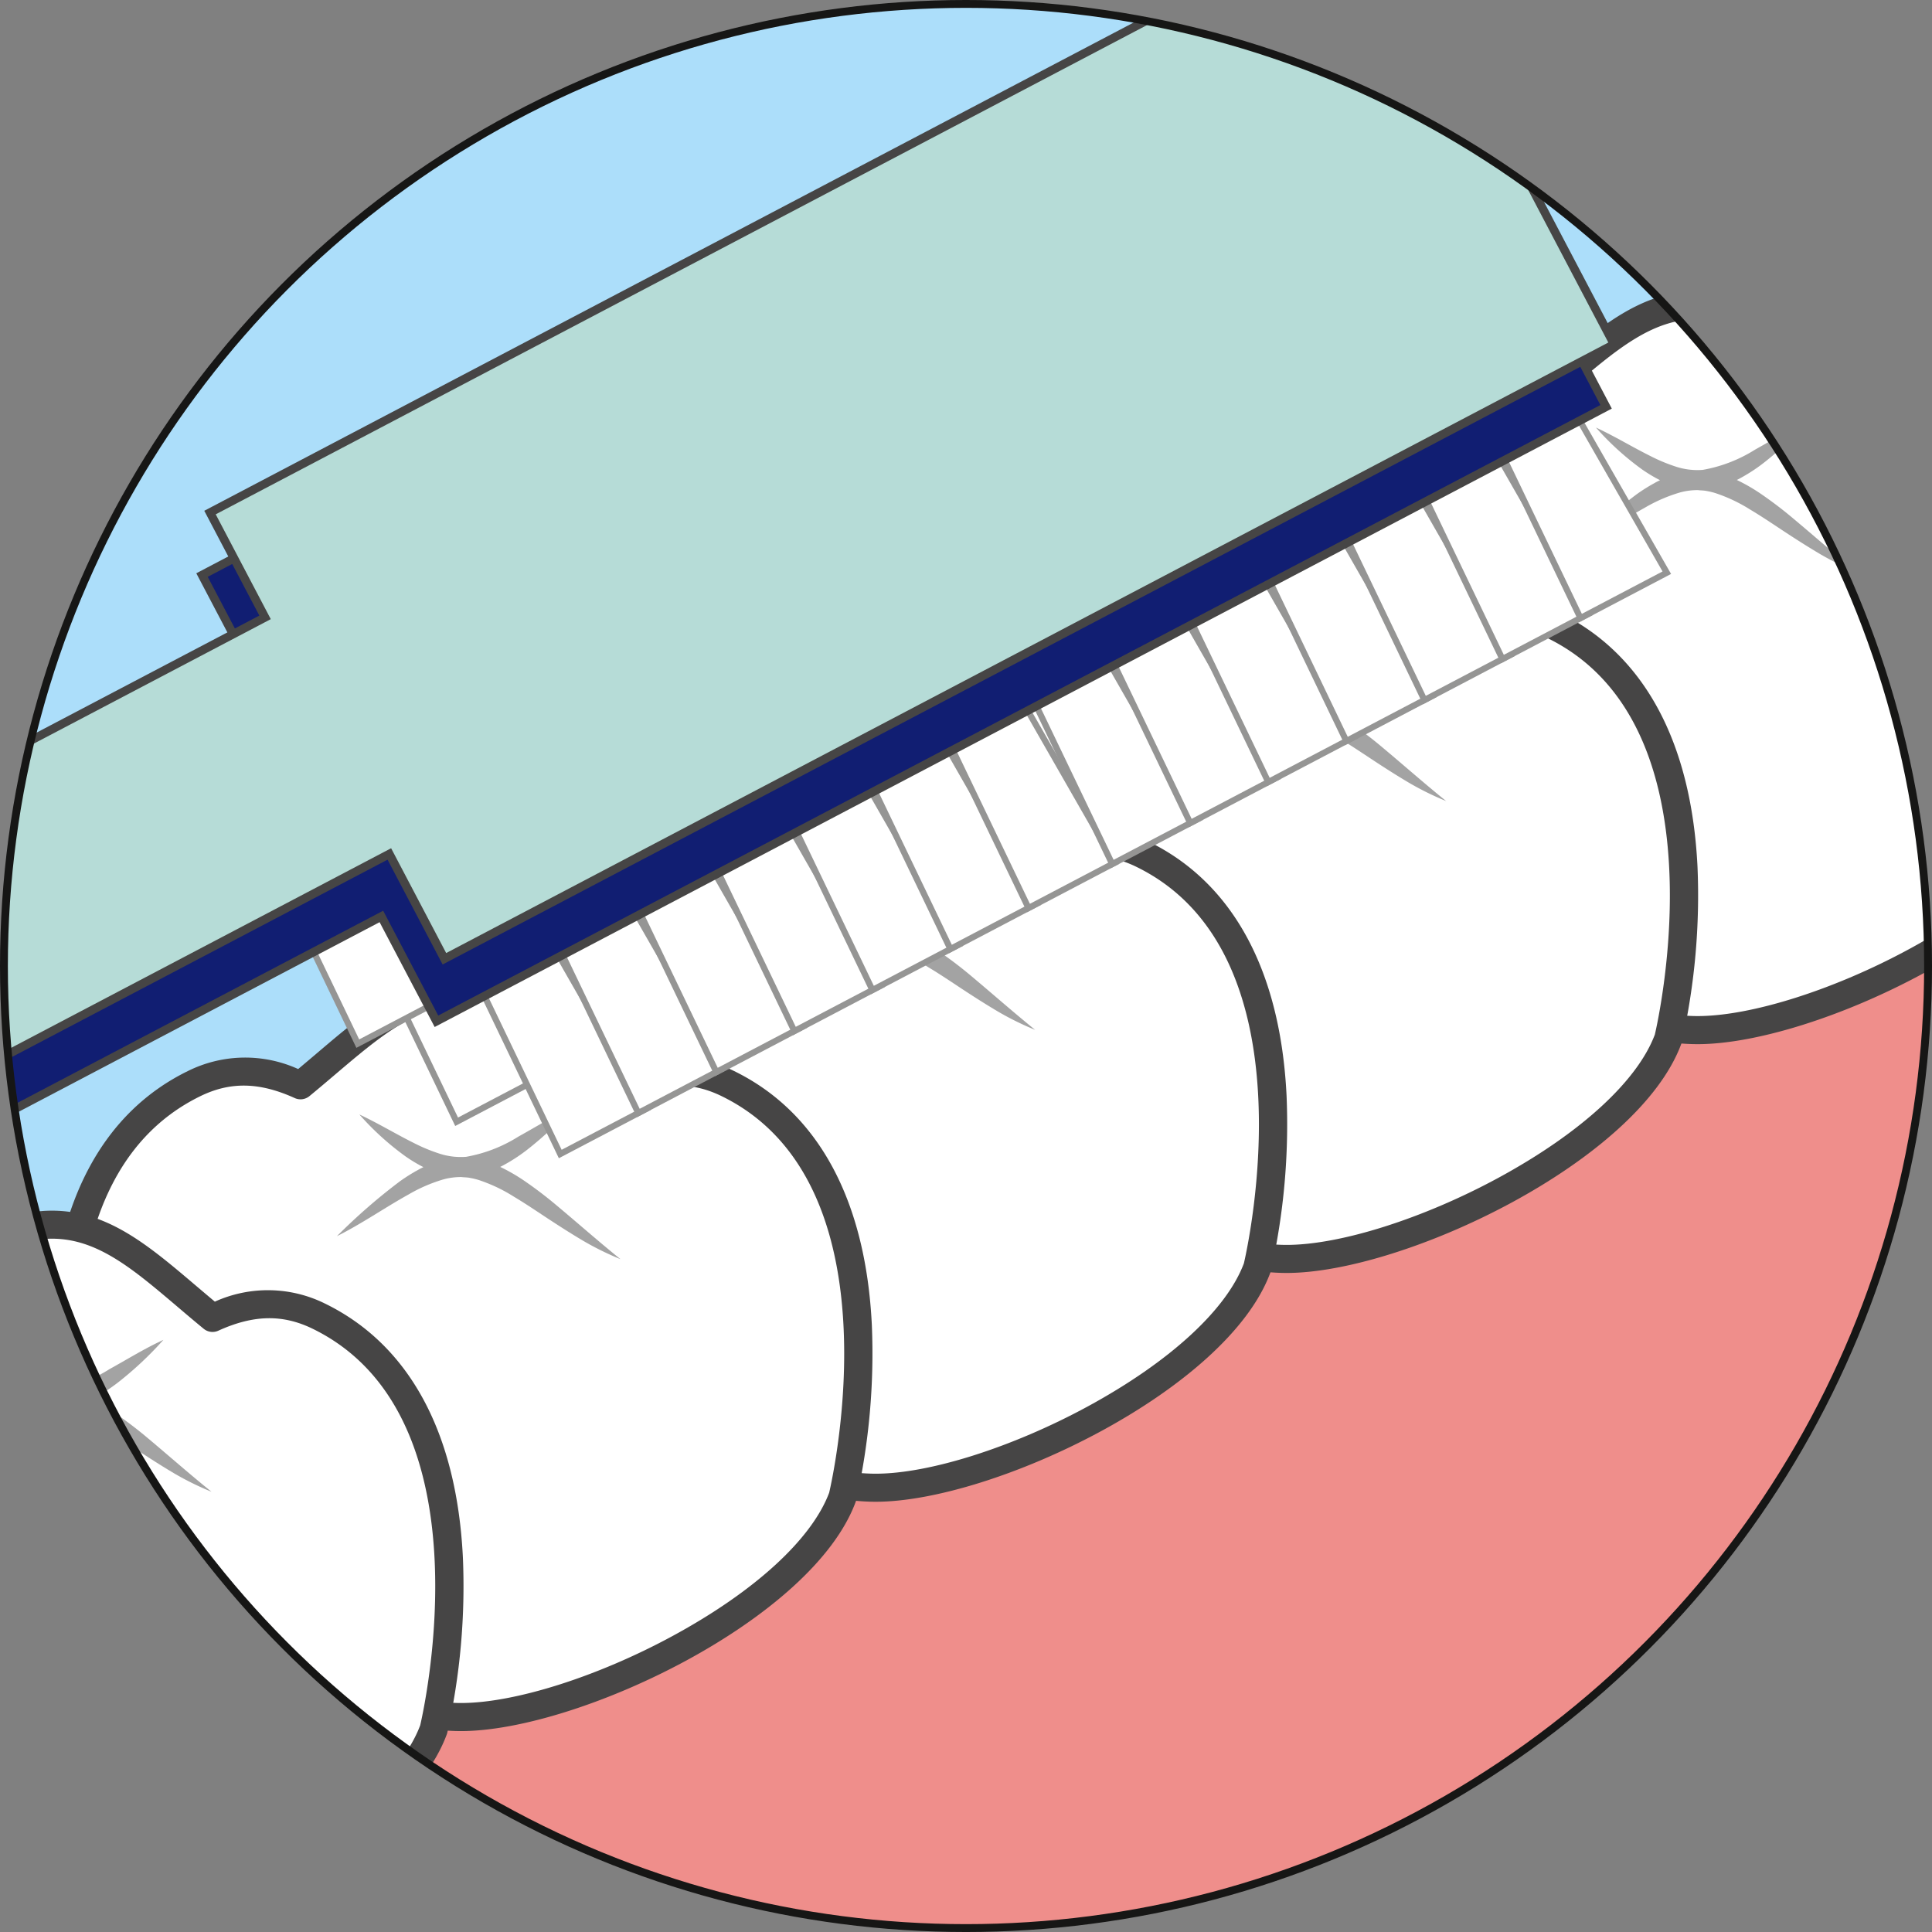 <?xml version="1.0" encoding="UTF-8"?> <svg xmlns="http://www.w3.org/2000/svg" xmlns:xlink="http://www.w3.org/1999/xlink" width="245.605" height="245.605" viewBox="0 0 245.605 245.605"><rect x="0" y="0" width="245.605" height="245.605" fill="#808080" stroke="none"/><defs><clipPath id="clip-path"><ellipse id="Ellipse_261" data-name="Ellipse 261" cx="122.303" cy="122.303" rx="122.303" ry="122.303" transform="translate(0 0)" fill="#acdefa" stroke="#161615" stroke-miterlimit="10" stroke-width="1"></ellipse></clipPath></defs><g id="Groupe_2418" data-name="Groupe 2418" transform="translate(0.5 0.5)"><ellipse id="Ellipse_260" data-name="Ellipse 260" cx="122.303" cy="122.303" rx="122.303" ry="122.303" transform="translate(0)" fill="#acdefa"></ellipse><g id="Groupe_2130" data-name="Groupe 2130" transform="translate(0 0)" clip-path="url(#clip-path)"><g id="Groupe_2118" data-name="Groupe 2118" transform="translate(-46.203 36.509)"><g id="Groupe_2101" data-name="Groupe 2101" transform="translate(90.586 26.574)"><path id="Tracé_8934" data-name="Tracé 8934" d="M939.207,537.224,791.072,622.751a32.883,32.883,0,0,0-16.443,28.478v31.6a32.883,32.883,0,0,0,16.443,28.478l27.366,15.8c10.175,5.874,51.912,38.22,62.087,32.346l127.145-75.539c10.031-5.793,8.065-58.768,8.228-70.351l.447-31.857a32.891,32.891,0,0,0-16.841-29.17L971.691,537A32.894,32.894,0,0,0,939.207,537.224Z" transform="translate(-774.629 -532.82)" fill="#ef8e8b"></path><path id="Tracé_8935" data-name="Tracé 8935" d="M835.315,534.444h0Z" transform="translate(-670.737 -530.04)" fill="#464545"></path></g><g id="Groupe_2117" data-name="Groupe 2117"><g id="Groupe_2104" data-name="Groupe 2104" transform="translate(209.195)"><g id="Groupe_2102" data-name="Groupe 2102" transform="translate(50.606 28.416)"><path id="Tracé_8936" data-name="Tracé 8936" d="M837.025,533.5" transform="translate(-837.025 -533.499)" fill="#fff" stroke="#464545" stroke-linecap="round" stroke-linejoin="round" stroke-width="0.94"></path></g><g id="Groupe_2103" data-name="Groupe 2103"><path id="Tracé_8937" data-name="Tracé 8937" d="M903.479,535.313h0c-4.93-2.408-9.272-1.711-13.522.217-7.542-6.2-12.852-11.851-20.4-11.851s-12.86,5.649-20.4,11.851c-4.252-1.928-8.594-2.625-13.522-.217-24.611,12.014-14.59,52.517-14.59,52.517,5.126,14,33.989,28.009,48.514,28.009s43.386-14,48.514-28.009C918.07,587.83,928.088,547.327,903.479,535.313Z" transform="translate(-817.238 -521.895)" fill="#fff"></path><path id="Tracé_8938" data-name="Tracé 8938" d="M870.682,618.75c-14.862,0-44.682-14.135-50.19-29.181-.022-.059-.041-.122-.057-.184a85.436,85.436,0,0,1-1.982-22.271c.781-15.9,6.839-27.063,17.522-32.278a16.348,16.348,0,0,1,14.007-.249q1.245-1.042,2.419-2.042c6.018-5.112,11.214-9.525,18.282-9.525s12.263,4.412,18.278,9.525c.786.667,1.589,1.35,2.419,2.042a16.338,16.338,0,0,1,14.007.249h0c10.683,5.215,16.741,16.378,17.522,32.278a85.29,85.29,0,0,1-1.983,22.271c-.016.063-.035.125-.057.184C915.362,604.616,885.543,618.75,870.682,618.75Zm-46.806-30.312c2.218,5.917,9.454,12.548,19.876,18.205,9.549,5.188,20.12,8.537,26.93,8.537s17.378-3.349,26.93-8.537c10.419-5.657,17.655-12.288,19.873-18.205.494-2.113,8.817-39.421-13.663-50.4h0c-3.824-1.866-7.523-1.793-12,.239a1.78,1.78,0,0,1-1.869-.247c-1.144-.941-2.24-1.871-3.3-2.769-5.709-4.849-10.216-8.678-15.971-8.678s-10.265,3.829-15.971,8.676c-1.058.9-2.153,1.831-3.3,2.772a1.785,1.785,0,0,1-1.871.247c-4.478-2.031-8.18-2.1-12-.239C815.06,549.018,823.385,586.326,823.876,588.439Z" transform="translate(-818.365 -523.021)" fill="#464545"></path></g><path id="Tracé_8939" data-name="Tracé 8939" d="M859.847,541.617a51.382,51.382,0,0,0-4.244-3.233,22.909,22.909,0,0,0-3-1.725l0,0a21.714,21.714,0,0,0,3.42-2.181,44.219,44.219,0,0,0,5.749-5.4c-2.406,1.1-4.629,2.492-6.85,3.721a18.5,18.5,0,0,1-6.661,2.576,8.783,8.783,0,0,1-3.314-.382,21.826,21.826,0,0,1-3.374-1.4c-2.254-1.123-4.483-2.482-6.88-3.6a35.481,35.481,0,0,0,5.855,5.318,19.022,19.022,0,0,0,2.289,1.375c-.236.114-.466.228-.684.355a22,22,0,0,0-2.316,1.456,74.589,74.589,0,0,0-8,6.967c3.167-1.587,6.08-3.62,9.063-5.277a19.853,19.853,0,0,1,4.515-1.953,8.5,8.5,0,0,1,2.246-.288c.369.049.738.033,1.109.114a8.323,8.323,0,0,1,1.118.271,20.166,20.166,0,0,1,4.418,2.094c1.456.865,2.888,1.839,4.347,2.8s2.948,1.909,4.467,2.812a37.155,37.155,0,0,0,4.765,2.348C865.133,546.162,862.545,543.875,859.847,541.617Z" transform="translate(-795.299 -512.65)" fill="#a3a3a3"></path></g><g id="Groupe_2107" data-name="Groupe 2107" transform="translate(156.952 29.086)"><g id="Groupe_2105" data-name="Groupe 2105" transform="translate(50.609 28.416)"><path id="Tracé_8940" data-name="Tracé 8940" d="M817.762,544.224" transform="translate(-817.762 -544.224)" fill="#fff" stroke="#464545" stroke-linecap="round" stroke-linejoin="round" stroke-width="0.94"></path></g><g id="Groupe_2106" data-name="Groupe 2106"><path id="Tracé_8941" data-name="Tracé 8941" d="M884.215,546.038h0c-4.928-2.405-9.272-1.711-13.522.22-7.542-6.2-12.849-11.854-20.4-11.854s-12.86,5.649-20.4,11.854c-4.25-1.931-8.592-2.625-13.522-.22-24.608,12.014-14.59,52.517-14.59,52.517,5.128,14,33.989,28.009,48.514,28.009s43.389-14,48.514-28.009C898.805,598.556,908.826,558.052,884.215,546.038Z" transform="translate(-797.973 -532.619)" fill="#fff"></path><path id="Tracé_8942" data-name="Tracé 8942" d="M851.418,629.475c-14.859,0-44.679-14.135-50.187-29.181a1.136,1.136,0,0,1-.057-.184,85.179,85.179,0,0,1-1.985-22.268c.784-15.9,6.842-27.065,17.525-32.28a16.347,16.347,0,0,1,14.007-.25c.83-.692,1.633-1.375,2.416-2.04,6.018-5.112,11.214-9.527,18.281-9.527s12.264,4.415,18.281,9.524c.784.667,1.587,1.351,2.419,2.042a16.347,16.347,0,0,1,14.007.25c10.683,5.215,16.741,16.377,17.522,32.28a85.377,85.377,0,0,1-1.983,22.268c-.016.062-.035.125-.057.184C896.1,615.341,866.28,629.475,851.418,629.475Zm-46.8-30.312c2.216,5.917,9.451,12.548,19.873,18.208,9.552,5.185,20.123,8.537,26.93,8.537s17.381-3.352,26.93-8.537c10.422-5.66,17.657-12.29,19.876-18.208.491-2.113,8.817-39.421-13.663-50.4-3.824-1.866-7.525-1.793-12,.241a1.79,1.79,0,0,1-1.871-.247c-1.145-.944-2.24-1.874-3.3-2.772-5.706-4.849-10.213-8.676-15.971-8.676s-10.265,3.827-15.971,8.676c-1.058.9-2.153,1.828-3.3,2.772a1.79,1.79,0,0,1-1.871.247c-4.477-2.034-8.179-2.107-12-.241C795.771,559.756,804.119,597.051,804.615,599.164Z" transform="translate(-799.101 -533.746)" fill="#464545"></path></g><path id="Tracé_8943" data-name="Tracé 8943" d="M840.584,552.34a51.913,51.913,0,0,0-4.244-3.233,23.4,23.4,0,0,0-3-1.725h0a21.945,21.945,0,0,0,3.423-2.183,44.414,44.414,0,0,0,5.749-5.394c-2.406,1.1-4.629,2.49-6.853,3.718A18.391,18.391,0,0,1,829,546.1a8.846,8.846,0,0,1-3.317-.38,22.141,22.141,0,0,1-3.374-1.4c-2.251-1.12-4.483-2.481-6.877-3.6a35.256,35.256,0,0,0,5.855,5.318,18.65,18.65,0,0,0,2.286,1.378c-.233.111-.464.225-.684.355a22.51,22.51,0,0,0-2.316,1.453,74.517,74.517,0,0,0-7.995,6.967c3.167-1.584,6.077-3.62,9.061-5.275a19.812,19.812,0,0,1,4.518-1.955,8.5,8.5,0,0,1,2.243-.288c.372.052.738.033,1.112.114a8.243,8.243,0,0,1,1.115.274,20.068,20.068,0,0,1,4.421,2.091c1.454.868,2.886,1.839,4.347,2.8s2.945,1.909,4.467,2.812a37.133,37.133,0,0,0,4.762,2.349C845.867,556.885,843.283,554.6,840.584,552.34Z" transform="translate(-776.033 -523.373)" fill="#a3a3a3"></path></g><g id="Groupe_2110" data-name="Groupe 2110" transform="translate(104.711 58.172)"><g id="Groupe_2108" data-name="Groupe 2108" transform="translate(50.606 28.416)"><path id="Tracé_8944" data-name="Tracé 8944" d="M798.5,554.949" transform="translate(-798.498 -554.949)" fill="#fff" stroke="#464545" stroke-linecap="round" stroke-linejoin="round" stroke-width="0.94"></path></g><g id="Groupe_2109" data-name="Groupe 2109"><path id="Tracé_8945" data-name="Tracé 8945" d="M864.952,556.763h0c-4.93-2.406-9.272-1.709-13.522.22-7.542-6.2-12.852-11.854-20.4-11.854s-12.86,5.649-20.4,11.854c-4.25-1.928-8.594-2.625-13.522-.22-24.611,12.017-14.59,52.517-14.59,52.517,5.126,14,33.989,28.009,48.514,28.009s43.386-14,48.514-28.009C879.543,609.28,889.561,568.78,864.952,556.763Z" transform="translate(-778.711 -543.345)" fill="#fff"></path><path id="Tracé_8946" data-name="Tracé 8946" d="M832.155,640.2c-14.862,0-44.682-14.132-50.19-29.181-.022-.06-.041-.122-.057-.184a85.379,85.379,0,0,1-1.983-22.268c.781-15.9,6.84-27.065,17.522-32.281a16.349,16.349,0,0,1,14.007-.249c.833-.692,1.635-1.375,2.419-2.042,6.018-5.109,11.214-9.524,18.281-9.524s12.264,4.415,18.279,9.524c.784.667,1.589,1.351,2.419,2.042a16.35,16.35,0,0,1,14.007.249h0c10.682,5.215,16.744,16.378,17.525,32.281a85.184,85.184,0,0,1-1.985,22.268,1.488,1.488,0,0,1-.057.184C876.835,626.069,847.017,640.2,832.155,640.2Zm-46.8-30.312c2.216,5.92,9.451,12.548,19.873,18.208,9.549,5.185,20.12,8.537,26.93,8.537s17.378-3.352,26.93-8.537c10.419-5.66,17.655-12.288,19.873-18.208.493-2.11,8.817-39.421-13.663-50.4h0c-3.824-1.866-7.523-1.793-12,.241a1.79,1.79,0,0,1-1.871-.247c-1.145-.944-2.24-1.874-3.3-2.771-5.706-4.849-10.213-8.676-15.968-8.676s-10.265,3.827-15.971,8.676c-1.058.9-2.153,1.828-3.3,2.771a1.791,1.791,0,0,1-1.871.247c-4.478-2.034-8.179-2.107-12-.241C776.533,570.468,784.859,607.779,785.352,609.889Z" transform="translate(-779.838 -544.471)" fill="#464545"></path></g><path id="Tracé_8947" data-name="Tracé 8947" d="M821.32,563.065a51.924,51.924,0,0,0-4.244-3.233,23.19,23.19,0,0,0-3-1.725h0a21.755,21.755,0,0,0,3.42-2.183,44.405,44.405,0,0,0,5.75-5.394c-2.406,1.1-4.63,2.49-6.85,3.718a18.462,18.462,0,0,1-6.658,2.579,8.791,8.791,0,0,1-3.317-.382,21.843,21.843,0,0,1-3.374-1.4c-2.251-1.12-4.483-2.481-6.88-3.6a35.268,35.268,0,0,0,5.855,5.318,18.7,18.7,0,0,0,2.289,1.378c-.233.111-.467.225-.684.355a21.543,21.543,0,0,0-2.316,1.456,74.281,74.281,0,0,0-8,6.964c3.168-1.584,6.08-3.62,9.063-5.275a19.872,19.872,0,0,1,4.515-1.955,8.507,8.507,0,0,1,2.245-.288c.369.052.738.033,1.109.117a8.339,8.339,0,0,1,1.117.271,20.231,20.231,0,0,1,4.418,2.091c1.456.868,2.888,1.839,4.347,2.8s2.948,1.909,4.469,2.812a36.8,36.8,0,0,0,4.762,2.348C826.606,567.613,824.018,565.326,821.32,563.065Z" transform="translate(-756.772 -534.098)" fill="#a3a3a3"></path></g><g id="Groupe_2113" data-name="Groupe 2113" transform="translate(51.988 87.325)"><g id="Groupe_2111" data-name="Groupe 2111" transform="translate(50.609 28.416)"><path id="Tracé_8948" data-name="Tracé 8948" d="M779.058,565.7" transform="translate(-779.058 -565.699)" fill="#fff" stroke="#464545" stroke-linecap="round" stroke-linejoin="round" stroke-width="0.94"></path></g><g id="Groupe_2112" data-name="Groupe 2112"><path id="Tracé_8949" data-name="Tracé 8949" d="M845.511,567.515h0c-4.928-2.408-9.272-1.711-13.522.217-7.542-6.2-12.849-11.854-20.4-11.854s-12.86,5.652-20.4,11.854c-4.25-1.928-8.591-2.625-13.522-.217-24.608,12.014-14.59,52.517-14.59,52.517,5.128,14,33.989,28.009,48.514,28.009s43.389-14,48.514-28.009C860.1,620.032,870.122,579.529,845.511,567.515Z" transform="translate(-759.269 -554.096)" fill="#fff"></path><path id="Tracé_8950" data-name="Tracé 8950" d="M812.714,650.951c-14.859,0-44.68-14.135-50.188-29.181-.022-.062-.041-.122-.057-.184a85.2,85.2,0,0,1-1.985-22.271c.784-15.9,6.842-27.063,17.525-32.278a16.33,16.33,0,0,1,14.008-.249c.83-.694,1.635-1.378,2.419-2.042,6.015-5.112,11.211-9.524,18.279-9.524s12.263,4.412,18.281,9.524c.784.665,1.586,1.348,2.419,2.042a16.329,16.329,0,0,1,14.007.249h0c10.682,5.215,16.741,16.375,17.522,32.278a85.422,85.422,0,0,1-1.982,22.271c-.016.062-.035.122-.057.184C857.4,636.816,827.576,650.951,812.714,650.951Zm-46.8-30.312c2.218,5.918,9.451,12.548,19.873,18.206,9.552,5.188,20.123,8.537,26.93,8.537s17.381-3.349,26.93-8.537c10.422-5.657,17.658-12.288,19.876-18.206.491-2.113,8.816-39.421-13.663-50.4h0c-3.824-1.869-7.526-1.793-12,.239a1.785,1.785,0,0,1-1.871-.247c-1.145-.941-2.24-1.871-3.3-2.772-5.706-4.846-10.214-8.675-15.971-8.675s-10.262,3.829-15.968,8.675c-1.06.9-2.153,1.831-3.3,2.772a1.78,1.78,0,0,1-1.871.247c-4.477-2.031-8.179-2.107-12-.239C757.095,581.218,765.417,618.526,765.911,620.639Z" transform="translate(-760.397 -555.221)" fill="#464545"></path></g><path id="Tracé_8951" data-name="Tracé 8951" d="M801.88,573.817a51.789,51.789,0,0,0-4.244-3.233,23.077,23.077,0,0,0-3-1.725v0a21.711,21.711,0,0,0,3.423-2.18,44.221,44.221,0,0,0,5.749-5.4c-2.405,1.1-4.629,2.492-6.853,3.721a18.489,18.489,0,0,1-6.658,2.576,8.8,8.8,0,0,1-3.317-.382,21.952,21.952,0,0,1-3.374-1.4c-2.251-1.123-4.483-2.481-6.877-3.6a35.391,35.391,0,0,0,5.855,5.318,18.987,18.987,0,0,0,2.286,1.375c-.233.111-.464.228-.684.355a22.508,22.508,0,0,0-2.316,1.456,74.584,74.584,0,0,0-7.995,6.967c3.168-1.586,6.078-3.62,9.064-5.277a19.859,19.859,0,0,1,4.515-1.953,8.488,8.488,0,0,1,2.243-.288c.371.049.737.03,1.112.114a8.282,8.282,0,0,1,1.115.271,20.2,20.2,0,0,1,4.42,2.094c1.454.865,2.885,1.839,4.347,2.8s2.945,1.909,4.467,2.812a37.146,37.146,0,0,0,4.762,2.348C807.163,578.362,804.579,576.075,801.88,573.817Z" transform="translate(-737.329 -544.85)" fill="#a3a3a3"></path></g><g id="Groupe_2116" data-name="Groupe 2116" transform="translate(0 116.896)"><g id="Groupe_2114" data-name="Groupe 2114" transform="translate(50.609 28.416)"><path id="Tracé_8952" data-name="Tracé 8952" d="M759.888,576.6" transform="translate(-759.888 -576.603)" fill="#fff" stroke="#464545" stroke-linecap="round" stroke-linejoin="round" stroke-width="0.94"></path></g><g id="Groupe_2115" data-name="Groupe 2115"><path id="Tracé_8953" data-name="Tracé 8953" d="M826.341,578.417h0c-4.93-2.406-9.272-1.711-13.522.217-7.542-6.2-12.852-11.851-20.4-11.851s-12.86,5.649-20.4,11.851c-4.25-1.928-8.594-2.623-13.522-.217-24.608,12.014-14.59,52.517-14.59,52.517,5.128,14,33.989,28.009,48.514,28.009s43.386-14,48.514-28.009C840.931,630.934,850.949,590.431,826.341,578.417Z" transform="translate(-740.099 -564.999)" fill="#fff"></path><path id="Tracé_8954" data-name="Tracé 8954" d="M793.544,661.855c-14.861,0-44.679-14.135-50.19-29.181a1.452,1.452,0,0,1-.054-.184,85.187,85.187,0,0,1-1.985-22.271c.781-15.9,6.842-27.062,17.522-32.278a16.345,16.345,0,0,1,14.01-.249c.83-.694,1.633-1.378,2.419-2.042,6.015-5.112,11.211-9.524,18.278-9.524s12.264,4.412,18.279,9.524c.786.664,1.589,1.348,2.419,2.042a16.345,16.345,0,0,1,14.01.249h0c10.68,5.215,16.741,16.378,17.522,32.278a85.19,85.19,0,0,1-1.985,22.271,1.453,1.453,0,0,1-.054.184C838.224,647.72,808.406,661.855,793.544,661.855Zm-46.8-30.312c2.216,5.917,9.451,12.548,19.873,18.205,9.552,5.188,20.12,8.537,26.93,8.537s17.378-3.349,26.93-8.537c10.422-5.657,17.658-12.288,19.873-18.205.494-2.113,8.819-39.421-13.663-50.4h0c-3.821-1.866-7.523-1.793-12,.239a1.78,1.78,0,0,1-1.871-.247c-1.145-.941-2.24-1.871-3.3-2.772-5.706-4.846-10.213-8.675-15.971-8.675s-10.262,3.829-15.971,8.675c-1.058.9-2.153,1.831-3.3,2.772a1.78,1.78,0,0,1-1.871.247c-4.477-2.031-8.179-2.1-12-.239C737.922,592.122,746.247,629.43,746.741,631.543Z" transform="translate(-741.226 -566.125)" fill="#464545"></path></g><path id="Tracé_8955" data-name="Tracé 8955" d="M782.71,584.72a51.451,51.451,0,0,0-4.247-3.233,23.025,23.025,0,0,0-3-1.725h0a21.775,21.775,0,0,0,3.42-2.183,44.225,44.225,0,0,0,5.752-5.4c-2.405,1.106-4.629,2.492-6.853,3.721a18.44,18.44,0,0,1-6.658,2.576,8.794,8.794,0,0,1-3.317-.382,21.86,21.86,0,0,1-3.374-1.4c-2.251-1.12-4.483-2.482-6.877-3.6a35.286,35.286,0,0,0,5.855,5.318,19.028,19.028,0,0,0,2.286,1.378c-.233.111-.464.225-.683.353A22.254,22.254,0,0,0,762.7,581.6a74.583,74.583,0,0,0-7.995,6.967c3.165-1.586,6.078-3.62,9.061-5.277a19.818,19.818,0,0,1,4.518-1.953,8.463,8.463,0,0,1,2.243-.287c.372.052.738.033,1.112.114a8.824,8.824,0,0,1,1.115.271,20.219,20.219,0,0,1,4.421,2.094c1.453.865,2.885,1.839,4.344,2.8s2.948,1.909,4.469,2.812a37.115,37.115,0,0,0,4.762,2.348C787.993,589.266,785.406,586.982,782.71,584.72Z" transform="translate(-718.159 -555.754)" fill="#a3a3a3"></path></g></g></g><g id="Groupe_2129" data-name="Groupe 2129" transform="translate(-104.072 -13.454)"><g id="Groupe_2121" data-name="Groupe 2121" transform="translate(141.205 40.706)"><g id="Groupe_2119" data-name="Groupe 2119" transform="translate(0 36.862)"><path id="Tracé_8956" data-name="Tracé 8956" d="M779.892,544.731l-7.937,4.17L792.37,591.45l10.975-5.766Z" transform="translate(-771.956 -513.459)" fill="#fff" stroke="#959594" stroke-miterlimit="10" stroke-width="0.785"></path><path id="Tracé_8957" data-name="Tracé 8957" d="M783.551,542.809l-7.937,4.17,20.414,42.549L807,583.762Z" transform="translate(-765.693 -516.749)" fill="#fff" stroke="#959594" stroke-miterlimit="10" stroke-width="0.785"></path><path id="Tracé_8958" data-name="Tracé 8958" d="M787.209,540.887l-7.937,4.17,20.415,42.549,10.975-5.766Z" transform="translate(-759.43 -520.04)" fill="#fff" stroke="#959594" stroke-miterlimit="10" stroke-width="0.785"></path><path id="Tracé_8959" data-name="Tracé 8959" d="M790.867,538.965l-7.937,4.169,20.415,42.549,10.975-5.766Z" transform="translate(-753.168 -523.33)" fill="#fff" stroke="#959594" stroke-miterlimit="10" stroke-width="0.785"></path><path id="Tracé_8960" data-name="Tracé 8960" d="M794.526,537.043l-7.937,4.17L807,583.762,817.978,578Z" transform="translate(-746.905 -526.62)" fill="#fff" stroke="#959594" stroke-miterlimit="10" stroke-width="0.785"></path><path id="Tracé_8961" data-name="Tracé 8961" d="M798.184,535.122l-7.937,4.17,20.415,42.549,10.975-5.766Z" transform="translate(-740.642 -529.91)" fill="#fff" stroke="#959594" stroke-miterlimit="10" stroke-width="0.785"></path><path id="Tracé_8962" data-name="Tracé 8962" d="M801.842,533.2l-7.937,4.17,20.415,42.549,10.975-5.766Z" transform="translate(-734.379 -533.2)" fill="#fff" stroke="#959594" stroke-miterlimit="10" stroke-width="0.785"></path></g><g id="Groupe_2120" data-name="Groupe 2120" transform="translate(70.169)"><path id="Tracé_8963" data-name="Tracé 8963" d="M805.766,531.138l-7.937,4.169,20.415,42.549,10.975-5.766Z" transform="translate(-797.83 -499.867)" fill="#fff" stroke="#959594" stroke-miterlimit="10" stroke-width="0.785"></path><path id="Tracé_8964" data-name="Tracé 8964" d="M809.425,529.216l-7.937,4.169L821.9,575.935l10.975-5.766Z" transform="translate(-791.567 -503.157)" fill="#fff" stroke="#959594" stroke-miterlimit="10" stroke-width="0.785"></path><path id="Tracé_8965" data-name="Tracé 8965" d="M813.083,527.295l-7.937,4.17,20.415,42.549,10.975-5.766Z" transform="translate(-785.304 -506.447)" fill="#fff" stroke="#959594" stroke-miterlimit="10" stroke-width="0.785"></path><path id="Tracé_8966" data-name="Tracé 8966" d="M816.741,525.373l-7.937,4.169,20.415,42.549,10.975-5.765Z" transform="translate(-779.041 -509.737)" fill="#fff" stroke="#959594" stroke-miterlimit="10" stroke-width="0.785"></path><path id="Tracé_8967" data-name="Tracé 8967" d="M820.4,523.451l-7.937,4.169,20.415,42.549,10.975-5.766Z" transform="translate(-772.778 -513.027)" fill="#fff" stroke="#959594" stroke-miterlimit="10" stroke-width="0.785"></path><path id="Tracé_8968" data-name="Tracé 8968" d="M824.058,521.529l-7.937,4.17,20.415,42.549,10.975-5.766Z" transform="translate(-766.516 -516.317)" fill="#fff" stroke="#959594" stroke-miterlimit="10" stroke-width="0.785"></path><path id="Tracé_8969" data-name="Tracé 8969" d="M827.716,519.607l-7.937,4.17,20.414,42.549,10.975-5.766Z" transform="translate(-760.253 -519.607)" fill="#fff" stroke="#959594" stroke-miterlimit="10" stroke-width="0.785"></path></g></g><g id="Groupe_2124" data-name="Groupe 2124" transform="translate(128.641 30.775)"><g id="Groupe_2122" data-name="Groupe 2122" transform="translate(0 36.862)"><path id="Tracé_8970" data-name="Tracé 8970" d="M775.26,541.069l-7.937,4.169,20.414,42.549,10.975-5.766Z" transform="translate(-767.323 -509.798)" fill="#fff" stroke="#959594" stroke-miterlimit="10" stroke-width="0.785"></path><path id="Tracé_8971" data-name="Tracé 8971" d="M778.918,539.147l-7.937,4.17L791.4,585.866l10.975-5.766Z" transform="translate(-761.06 -513.088)" fill="#fff" stroke="#959594" stroke-miterlimit="10" stroke-width="0.785"></path><path id="Tracé_8972" data-name="Tracé 8972" d="M782.576,537.225l-7.937,4.17,20.415,42.549,10.975-5.766Z" transform="translate(-754.797 -516.378)" fill="#fff" stroke="#959594" stroke-miterlimit="10" stroke-width="0.785"></path><path id="Tracé_8973" data-name="Tracé 8973" d="M786.234,535.3l-7.937,4.17,20.415,42.549,10.975-5.766Z" transform="translate(-748.535 -519.668)" fill="#fff" stroke="#959594" stroke-miterlimit="10" stroke-width="0.785"></path><path id="Tracé_8974" data-name="Tracé 8974" d="M789.893,533.382l-7.937,4.17L802.371,580.1l10.975-5.766Z" transform="translate(-742.272 -522.958)" fill="#fff" stroke="#959594" stroke-miterlimit="10" stroke-width="0.785"></path><path id="Tracé_8975" data-name="Tracé 8975" d="M793.551,531.46l-7.937,4.17,20.414,42.549L817,572.413Z" transform="translate(-736.009 -526.248)" fill="#fff" stroke="#959594" stroke-miterlimit="10" stroke-width="0.785"></path><path id="Tracé_8976" data-name="Tracé 8976" d="M797.21,529.538l-7.937,4.17,20.415,42.549,10.975-5.766Z" transform="translate(-729.746 -529.538)" fill="#fff" stroke="#959594" stroke-miterlimit="10" stroke-width="0.785"></path></g><g id="Groupe_2123" data-name="Groupe 2123" transform="translate(70.169)"><path id="Tracé_8977" data-name="Tracé 8977" d="M801.134,527.477l-7.937,4.17L813.611,574.2l10.975-5.766Z" transform="translate(-793.197 -496.205)" fill="#fff" stroke="#959594" stroke-miterlimit="10" stroke-width="0.785"></path><path id="Tracé_8978" data-name="Tracé 8978" d="M804.792,525.555l-7.937,4.169,20.415,42.549,10.975-5.766Z" transform="translate(-786.934 -499.495)" fill="#fff" stroke="#959594" stroke-miterlimit="10" stroke-width="0.785"></path><path id="Tracé_8979" data-name="Tracé 8979" d="M808.45,523.633l-7.937,4.17,20.415,42.549,10.975-5.766Z" transform="translate(-780.671 -502.785)" fill="#fff" stroke="#959594" stroke-miterlimit="10" stroke-width="0.785"></path><path id="Tracé_8980" data-name="Tracé 8980" d="M812.109,521.711l-7.937,4.17,20.415,42.55,10.975-5.766Z" transform="translate(-774.409 -506.075)" fill="#fff" stroke="#959594" stroke-miterlimit="10" stroke-width="0.785"></path><path id="Tracé_8981" data-name="Tracé 8981" d="M815.767,519.789l-7.937,4.169,20.415,42.549,10.975-5.765Z" transform="translate(-768.146 -509.365)" fill="#fff" stroke="#959594" stroke-miterlimit="10" stroke-width="0.785"></path><path id="Tracé_8982" data-name="Tracé 8982" d="M819.425,517.868l-7.937,4.169L831.9,564.586l10.975-5.766Z" transform="translate(-761.883 -512.656)" fill="#fff" stroke="#959594" stroke-miterlimit="10" stroke-width="0.785"></path><path id="Tracé_8983" data-name="Tracé 8983" d="M823.083,515.946l-7.937,4.17,20.415,42.549,10.975-5.766Z" transform="translate(-755.62 -515.946)" fill="#fff" stroke="#959594" stroke-miterlimit="10" stroke-width="0.785"></path></g></g><g id="Groupe_2127" data-name="Groupe 2127" transform="translate(154.379 44.805)"><g id="Groupe_2125" data-name="Groupe 2125" transform="translate(0 36.862)"><path id="Tracé_8984" data-name="Tracé 8984" d="M784.75,546.242l-7.937,4.17,20.415,42.549L808.2,587.2Z" transform="translate(-776.814 -514.971)" fill="#fff" stroke="#959594" stroke-miterlimit="10" stroke-width="0.785"></path><path id="Tracé_8985" data-name="Tracé 8985" d="M788.408,544.321l-7.937,4.17,20.415,42.549,10.975-5.766Z" transform="translate(-770.551 -518.261)" fill="#fff" stroke="#959594" stroke-miterlimit="10" stroke-width="0.785"></path><path id="Tracé_8986" data-name="Tracé 8986" d="M792.067,542.4l-7.937,4.17,20.415,42.549,10.975-5.766Z" transform="translate(-764.288 -521.551)" fill="#fff" stroke="#959594" stroke-miterlimit="10" stroke-width="0.785"></path><path id="Tracé_8987" data-name="Tracé 8987" d="M795.725,540.477l-7.937,4.17L808.2,587.2l10.975-5.766Z" transform="translate(-758.025 -524.841)" fill="#fff" stroke="#959594" stroke-miterlimit="10" stroke-width="0.785"></path><path id="Tracé_8988" data-name="Tracé 8988" d="M799.383,538.555l-7.937,4.17,20.415,42.549,10.975-5.766Z" transform="translate(-751.762 -528.131)" fill="#fff" stroke="#959594" stroke-miterlimit="10" stroke-width="0.785"></path><path id="Tracé_8989" data-name="Tracé 8989" d="M803.042,536.633,795.1,540.8l20.415,42.549,10.975-5.766Z" transform="translate(-745.5 -531.421)" fill="#fff" stroke="#959594" stroke-miterlimit="10" stroke-width="0.785"></path><path id="Tracé_8990" data-name="Tracé 8990" d="M806.7,534.712l-7.937,4.169,20.415,42.549,10.975-5.765Z" transform="translate(-739.237 -534.712)" fill="#fff" stroke="#959594" stroke-miterlimit="10" stroke-width="0.785"></path></g><g id="Groupe_2126" data-name="Groupe 2126" transform="translate(70.169)"><path id="Tracé_8991" data-name="Tracé 8991" d="M810.624,532.65l-7.937,4.169,20.415,42.55,10.975-5.766Z" transform="translate(-802.687 -501.378)" fill="#fff" stroke="#959594" stroke-miterlimit="10" stroke-width="0.785"></path><path id="Tracé_8992" data-name="Tracé 8992" d="M814.282,530.728l-7.937,4.17,20.415,42.549,10.975-5.766Z" transform="translate(-796.425 -504.668)" fill="#fff" stroke="#959594" stroke-miterlimit="10" stroke-width="0.785"></path><path id="Tracé_8993" data-name="Tracé 8993" d="M817.941,528.806,810,532.976l20.415,42.549,10.975-5.766Z" transform="translate(-790.162 -507.959)" fill="#fff" stroke="#959594" stroke-miterlimit="10" stroke-width="0.785"></path><path id="Tracé_8994" data-name="Tracé 8994" d="M821.6,526.884l-7.937,4.169L834.077,573.6l10.975-5.766Z" transform="translate(-783.899 -511.249)" fill="#fff" stroke="#959594" stroke-miterlimit="10" stroke-width="0.785"></path><path id="Tracé_8995" data-name="Tracé 8995" d="M825.257,524.963l-7.937,4.17,20.415,42.549,10.975-5.766Z" transform="translate(-777.636 -514.539)" fill="#fff" stroke="#959594" stroke-miterlimit="10" stroke-width="0.785"></path><path id="Tracé_8996" data-name="Tracé 8996" d="M828.915,523.041l-7.937,4.169,20.415,42.549,10.975-5.766Z" transform="translate(-771.373 -517.829)" fill="#fff" stroke="#959594" stroke-miterlimit="10" stroke-width="0.785"></path><path id="Tracé_8997" data-name="Tracé 8997" d="M832.574,521.119l-7.937,4.17,20.415,42.549,10.975-5.766Z" transform="translate(-765.111 -521.119)" fill="#fff" stroke="#959594" stroke-miterlimit="10" stroke-width="0.785"></path></g></g><g id="Groupe_2128" data-name="Groupe 2128"><path id="Union_21" data-name="Union 21" d="M0,163.016,136.254,91.437l-7-13.325L277.945,0l29.8,56.726L159.055,134.838l-7-13.325L15.8,193.091Z" transform="translate(0 7.945)" fill="#111e72" stroke="#464545" stroke-miterlimit="10" stroke-width="1.077"></path><path id="Union_22" data-name="Union 22" d="M0,163.016,136.253,91.437l-7-13.325L277.942,0l29.8,56.723L159.052,134.837l-7-13.325L15.8,193.091Z" transform="translate(1.015)" fill="#b6dcd7" stroke="#464545" stroke-miterlimit="10" stroke-width="1.077"></path></g></g></g><ellipse id="Ellipse_262" data-name="Ellipse 262" cx="122.303" cy="122.303" rx="122.303" ry="122.303" transform="translate(0)" fill="none" stroke="#161615" stroke-miterlimit="10" stroke-width="1"></ellipse></g></svg> 